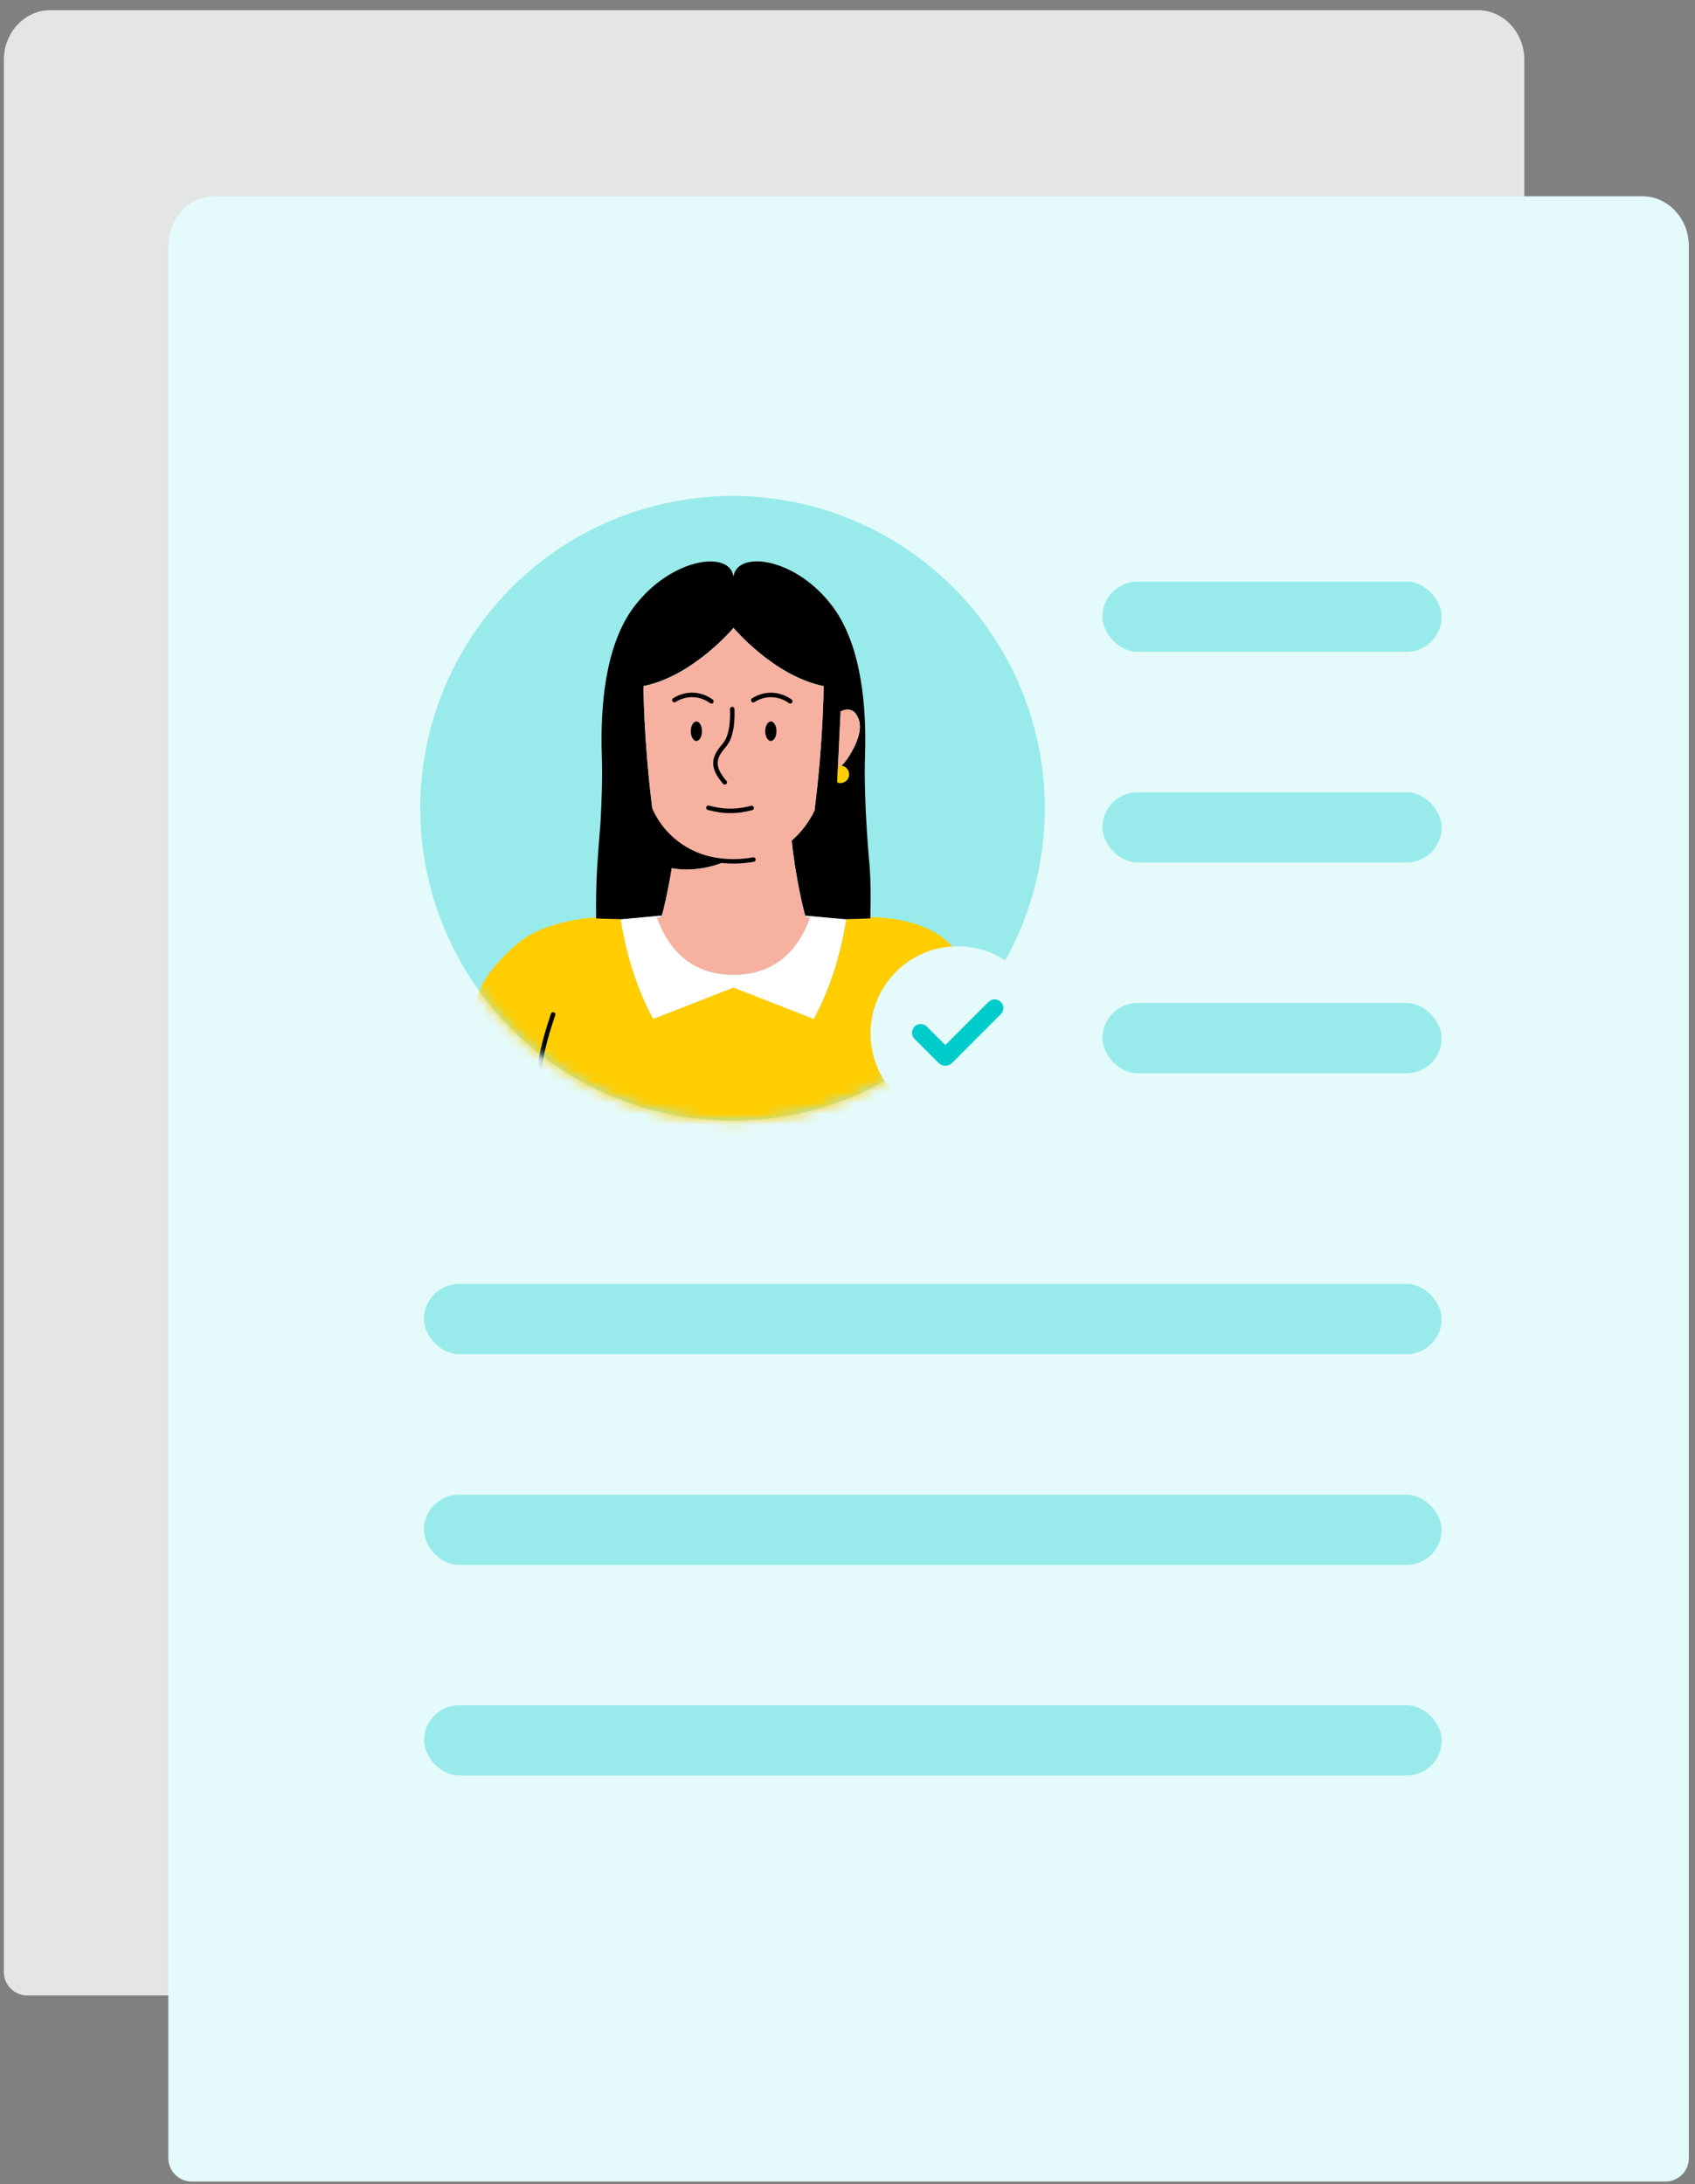 <svg width="156" height="201" viewBox="0 0 156 201" fill="none" xmlns="http://www.w3.org/2000/svg">
<rect x="0" y="0" width="156" height="201" fill="#808080" stroke="none"/>
<path fill-rule="evenodd" clip-rule="evenodd" d="M4.628 0.936C2.272 0.936 0.355 2.994 0.355 5.509L0.355 181.483C0.355 182.674 1.32 183.639 2.511 183.639L70.726 183.639L138.138 183.639C139.328 183.639 140.294 182.674 140.294 181.483L140.294 5.51C140.294 2.994 138.377 0.936 136.021 0.936L130.896 0.936L4.628 0.936Z" fill="#E4E5E5"/>
<path fill-rule="evenodd" clip-rule="evenodd" d="M19.767 18.061C17.411 18.061 15.494 20.119 15.494 22.635L15.494 198.609C15.494 199.8 16.459 200.765 17.65 200.765L85.865 200.765H153.277C154.468 200.765 155.433 199.8 155.433 198.609L155.433 22.636C155.433 20.12 153.516 18.062 151.16 18.062H146.035L19.767 18.061Z" fill="#E5FAFA"/>
<rect x="39.019" y="118.158" width="93.666" height="6.464" rx="3.232" fill="#99EBEB"/>
<rect x="101.461" y="92.307" width="31.222" height="6.464" rx="3.232" fill="#99EBEB"/>
<rect x="101.465" y="72.909" width="31.222" height="6.464" rx="3.232" fill="#99EBEB"/>
<rect x="101.461" y="53.523" width="31.222" height="6.464" rx="3.232" fill="#99EBEB"/>
<rect x="39.015" y="137.556" width="93.666" height="6.464" rx="3.232" fill="#99EBEB"/>
<rect x="39.029" y="156.935" width="93.666" height="6.464" rx="3.232" fill="#99EBEB"/>
<circle cx="67.419" cy="74.387" r="28.742" fill="#99EBEB"/>
<mask id="mask0_5023_68249" style="mask-type:alpha" maskUnits="userSpaceOnUse" x="38" y="45" width="59" height="59">
<circle cx="67.419" cy="74.387" r="28.742" fill="#D9D9D9"/>
</mask>
<g mask="url(#mask0_5023_68249)">
<path d="M99.171 118.354C96.838 111.102 91.59 93.972 90.814 91.432C89.477 89.093 87.915 87.088 86.469 86.085C84.346 84.612 81.183 84.346 79.451 84.414C78.656 84.447 78.497 84.586 77.715 84.599L77.882 84.612C77.882 84.612 77.24 89.539 74.894 93.756L67.515 90.876L60.136 93.756C57.789 89.539 57.148 84.612 57.148 84.612L57.288 84.599C56.513 84.586 55.881 84.296 55.054 84.414C53.207 84.481 50.375 85.082 48.704 86.085C46.891 87.172 44.536 89.761 44.025 91.432C43.25 93.966 38.238 111.102 35.905 118.354C33.573 125.606 29.696 144.255 29.696 144.255L37.256 146.962C37.256 146.962 43.358 132.999 45.831 122.398C46.867 117.953 48.525 112.9 50.149 108.101C50.798 110.46 51.914 112.78 50.624 116.87C48.893 122.378 46.059 131.174 46.059 131.174C46.059 131.174 46.339 131.281 46.861 131.448C49.508 132.331 58.331 135.038 67.515 135.038C76.699 135.038 85.529 132.337 88.169 131.448C88.69 131.275 88.971 131.174 88.971 131.174C88.971 131.174 86.137 122.378 84.406 116.87C83.102 112.719 84.259 110.4 84.907 108.007C86.538 112.826 88.209 117.92 89.252 122.398C91.725 132.999 97.828 146.962 97.828 146.962L105.387 144.255C105.387 144.255 101.511 125.606 99.178 118.354H99.171Z" fill="#FFCD00"/>
<path d="M60.77 84.278H60.904C61.004 84.004 61.459 82.152 61.82 79.9C64.447 80.368 66.692 79.311 66.84 79.238C66.452 79.211 66.064 79.158 65.683 79.084C63.237 78.603 61.178 76.919 60.055 74.593C59.219 67.969 59.219 63.136 59.219 63.136C63.798 62.213 67.508 57.782 67.508 57.782C67.508 57.782 71.218 62.22 75.796 63.136C75.796 63.136 75.796 67.969 74.961 74.593C74.446 75.662 73.724 76.604 72.862 77.346C73.183 80.608 73.978 83.903 74.112 84.278H74.232L77.708 84.592C78.49 84.579 79.312 84.552 80.101 84.519C80.154 82.734 80.141 81.116 80.041 79.779C80.041 79.779 79.466 73.864 79.613 69.553C79.76 65.248 79.339 59.48 76.665 55.863C73.283 51.291 67.849 50.596 67.501 53.069C67.207 50.603 61.753 51.318 58.337 55.863C55.637 59.453 55.242 65.248 55.389 69.553C55.456 71.498 55.376 73.77 55.269 75.682C55.162 76.932 55.062 78.302 54.962 79.779C54.875 81.163 54.848 82.781 54.868 84.525C55.664 84.552 56.486 84.579 57.261 84.592L60.757 84.264L60.77 84.278ZM78.777 65.716C79.486 66.652 79.092 68.062 78.176 69.539C77.922 69.954 77.674 70.254 77.447 70.468C77.842 70.515 78.149 70.849 78.149 71.257C78.149 71.698 77.795 72.052 77.354 72.052C77.247 72.052 77.147 72.032 77.06 71.992L77.133 70.488L77.273 67.547L77.374 65.475C77.909 65.195 78.43 65.228 78.791 65.709L78.777 65.716Z" fill="black"/>
<path d="M74.119 84.284C74.152 84.364 74.306 84.424 74.546 84.471C73.704 86.784 71.846 89.711 67.508 89.711C63.17 89.711 61.312 86.784 60.47 84.471C60.71 84.424 60.871 84.364 60.904 84.284H60.77L57.275 84.605L57.134 84.618C57.134 84.618 57.776 89.544 60.122 93.762L67.501 90.881L74.881 93.762C77.227 89.544 77.869 84.618 77.869 84.618L77.701 84.605L74.226 84.284H74.105H74.119Z" fill="white"/>
<path d="M60.47 84.472C61.312 86.784 63.17 89.712 67.508 89.712C71.846 89.712 73.704 86.784 74.547 84.472C74.306 84.425 74.159 84.365 74.119 84.285C73.985 83.91 73.19 80.622 72.869 77.353C73.731 76.611 74.446 75.669 74.968 74.599C75.803 67.975 75.803 63.143 75.803 63.143C71.225 62.22 67.515 57.789 67.515 57.789C67.515 57.789 63.805 62.227 59.227 63.143C59.227 63.143 59.227 67.975 60.062 74.599C61.178 76.925 63.244 78.61 65.69 79.091C66.071 79.165 66.459 79.218 66.847 79.245C66.706 79.312 64.454 80.374 61.827 79.906C61.466 82.159 61.011 84.011 60.911 84.285C60.878 84.365 60.717 84.425 60.477 84.472H60.47Z" fill="#F7B1A1"/>
<path d="M77.36 65.482L77.26 67.554L77.12 70.495C77.193 70.475 77.267 70.461 77.347 70.461C77.38 70.461 77.414 70.461 77.447 70.461C77.681 70.248 77.922 69.947 78.176 69.532C79.091 68.055 79.486 66.645 78.777 65.709C78.416 65.228 77.895 65.194 77.36 65.475V65.482Z" fill="#F7B1A1"/>
<path d="M77.119 70.495L77.046 71.999C77.139 72.032 77.24 72.059 77.34 72.059C77.781 72.059 78.135 71.705 78.135 71.264C78.135 70.856 77.828 70.522 77.434 70.475C77.4 70.475 77.367 70.475 77.333 70.475C77.253 70.475 77.18 70.489 77.106 70.508L77.119 70.495Z" fill="#FFCD00"/>
<path d="M59.414 73.262C60.189 76.263 62.635 78.543 65.69 79.104C66.893 79.325 68.13 79.325 69.34 79.104" stroke="black" stroke-width="0.41" stroke-miterlimit="10" stroke-linecap="round"/>
<path d="M67.388 65.254C67.388 65.254 67.549 67.52 66.707 68.523C65.864 69.526 65.283 70.368 66.707 71.999" stroke="black" stroke-width="0.41" stroke-miterlimit="10" stroke-linecap="round"/>
<path d="M71.461 67.293C71.461 66.798 71.231 66.397 70.947 66.396C70.663 66.396 70.432 66.797 70.431 67.291C70.431 67.786 70.661 68.187 70.945 68.188C71.229 68.188 71.46 67.787 71.461 67.293Z" fill="black"/>
<path d="M64.607 67.293C64.607 66.798 64.377 66.397 64.093 66.396C63.809 66.396 63.578 66.797 63.577 67.291C63.577 67.786 63.807 68.187 64.091 68.188C64.375 68.188 64.606 67.787 64.607 67.293Z" fill="black"/>
<path d="M72.735 64.546C72.735 64.546 71.191 63.289 69.326 64.439" stroke="black" stroke-width="0.41" stroke-miterlimit="10" stroke-linecap="round"/>
<path d="M62.066 64.432C62.066 64.432 63.691 63.275 65.475 64.545" stroke="black" stroke-width="0.41" stroke-miterlimit="10" stroke-linecap="round"/>
<path d="M69.179 74.358C68.664 74.492 67.942 74.632 67.173 74.626C66.418 74.626 65.71 74.472 65.195 74.338" stroke="black" stroke-width="0.41" stroke-miterlimit="10" stroke-linecap="round"/>
<path d="M84.192 93.355C85.041 95.948 86.826 101.048 84.76 108.742" stroke="black" stroke-width="0.41" stroke-miterlimit="10" stroke-linecap="round"/>
<path d="M50.904 93.355C50.055 95.948 48.271 101.048 50.336 108.742" stroke="black" stroke-width="0.41" stroke-miterlimit="10" stroke-linecap="round"/>
</g>
<circle cx="88.14" cy="95.108" r="6.684" fill="#00CCCC"/>
<path d="M88.14 87.086C92.57 87.086 96.161 90.677 96.161 95.107C96.161 99.537 92.57 103.128 88.14 103.128C83.71 103.128 80.119 99.537 80.119 95.107C80.119 90.677 83.71 87.086 88.14 87.086ZM90.975 92.205L87.005 96.175L85.304 94.474C84.99 94.16 84.483 94.16 84.169 94.474C83.856 94.787 83.856 95.295 84.169 95.608L86.381 97.82C86.726 98.165 87.284 98.165 87.629 97.82L92.11 93.339C92.423 93.026 92.423 92.518 92.11 92.205C91.796 91.892 91.289 91.892 90.975 92.205Z" fill="#E5FAFA"/>
</svg>
